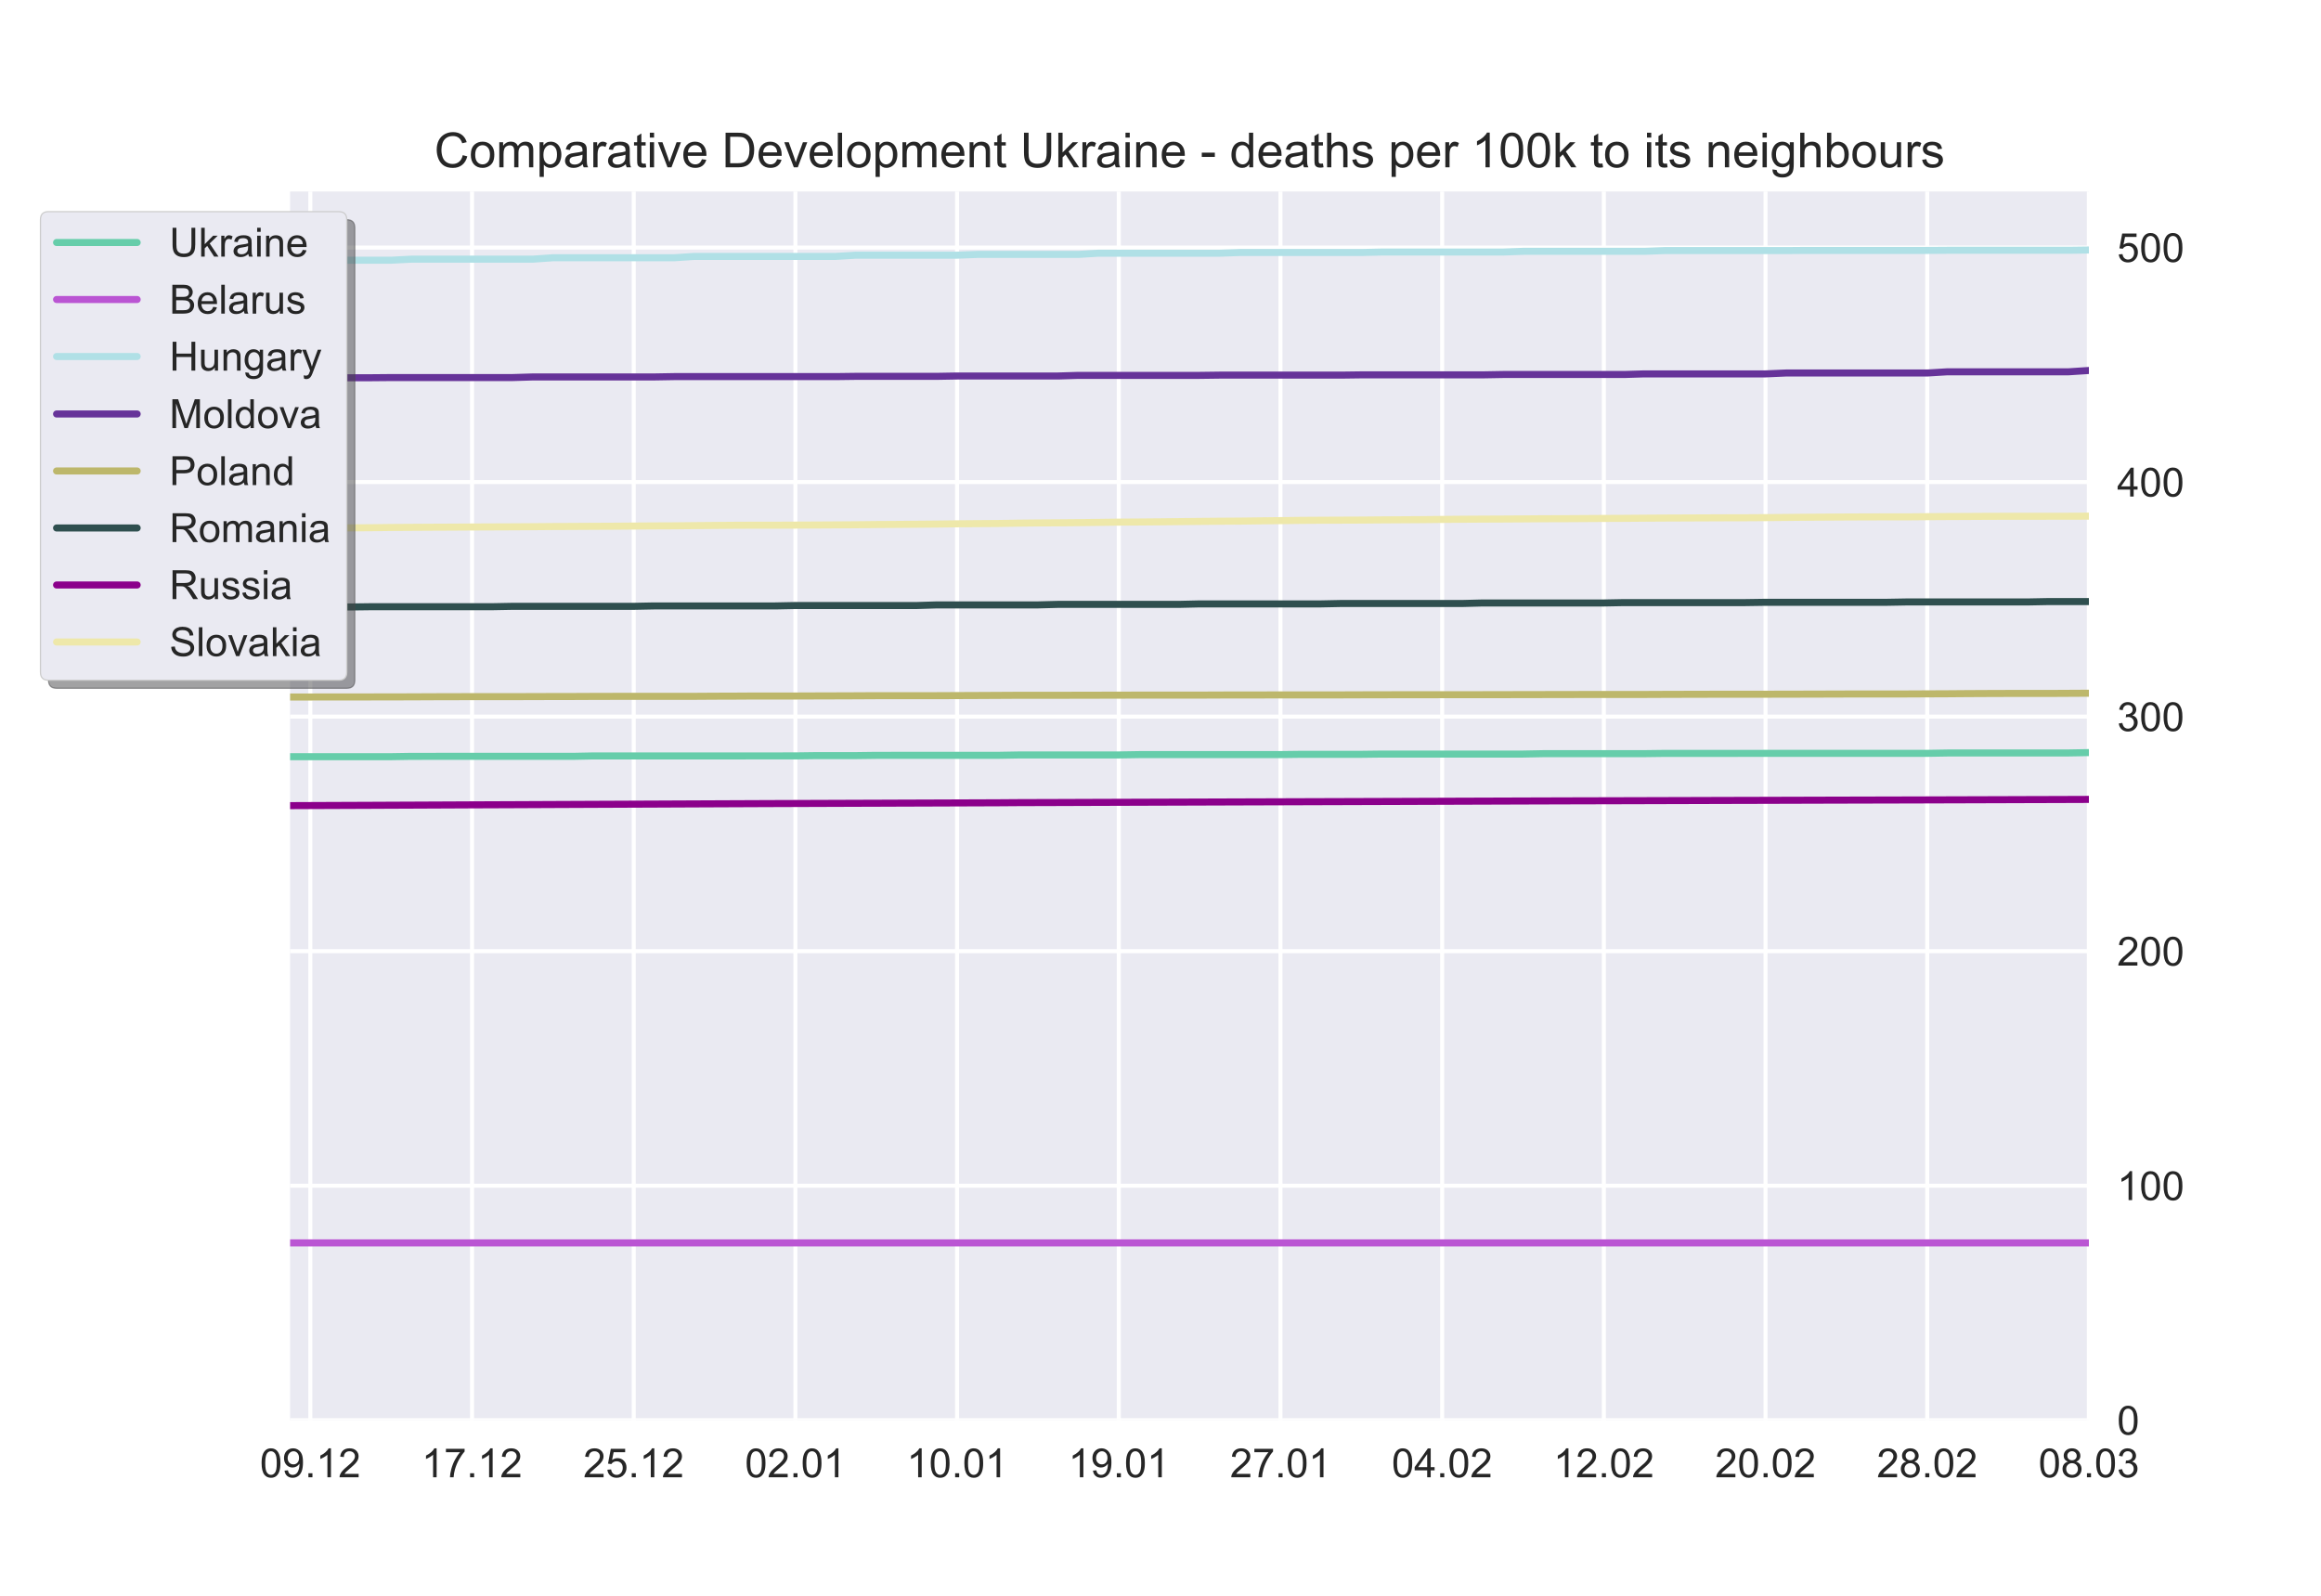 <?xml version="1.0" encoding="utf-8" standalone="no"?>
<!DOCTYPE svg PUBLIC "-//W3C//DTD SVG 1.1//EN"
  "http://www.w3.org/Graphics/SVG/1.1/DTD/svg11.dtd">
<!-- Created with matplotlib (https://matplotlib.org/) -->
<svg height="396pt" version="1.1" viewBox="0 0 576 396" width="576pt" xmlns="http://www.w3.org/2000/svg" xmlns:xlink="http://www.w3.org/1999/xlink">
 <defs>
  <style type="text/css">*{stroke-linecap:butt;stroke-linejoin:round;}</style>
 </defs>
 <g id="figure_1">
  <g id="patch_1">
   <path d="M 0 396 
L 576 396 
L 576 0 
L 0 0 
z
" style="fill:#ffffff;"/>
  </g>
  <g id="axes_1">
   <g id="patch_2">
    <path d="M 72 352.44 
L 518.4 352.44 
L 518.4 47.52 
L 72 47.52 
z
" style="fill:#eaeaf2;"/>
   </g>
   <g id="matplotlib.axis_1">
    <g id="xtick_1">
     <g id="line2d_1">
      <path clip-path="url(#p4e391c7787)" d="M 77.016 352.44 
L 77.016 47.52 
" style="fill:none;stroke:#ffffff;stroke-linecap:round;"/>
     </g>
     <g id="line2d_2"/>
     <g id="text_1">
      <!-- 09.12 -->
      <g style="fill:#262626;" transform="translate(64.505 366.598)scale(0.1 -0.1)">
       <defs>
        <path d="M 4.156 35.297 
Q 4.156 48 6.766 55.734 
Q 9.375 63.484 14.516 67.672 
Q 19.672 71.875 27.484 71.875 
Q 33.25 71.875 37.594 69.547 
Q 41.938 67.234 44.766 62.859 
Q 47.609 58.5 49.219 52.219 
Q 50.828 45.953 50.828 35.297 
Q 50.828 22.703 48.234 14.969 
Q 45.656 7.234 40.5 3 
Q 35.359 -1.219 27.484 -1.219 
Q 17.141 -1.219 11.234 6.203 
Q 4.156 15.141 4.156 35.297 
z
M 13.188 35.297 
Q 13.188 17.672 17.312 11.828 
Q 21.438 6 27.484 6 
Q 33.547 6 37.672 11.859 
Q 41.797 17.719 41.797 35.297 
Q 41.797 52.984 37.672 58.781 
Q 33.547 64.594 27.391 64.594 
Q 21.344 64.594 17.719 59.469 
Q 13.188 52.938 13.188 35.297 
z
" id="ArialMT-48"/>
        <path d="M 5.469 16.547 
L 13.922 17.328 
Q 14.984 11.375 18.016 8.688 
Q 21.047 6 25.781 6 
Q 29.828 6 32.875 7.859 
Q 35.938 9.719 37.891 12.812 
Q 39.844 15.922 41.156 21.188 
Q 42.484 26.469 42.484 31.938 
Q 42.484 32.516 42.438 33.688 
Q 39.797 29.5 35.234 26.875 
Q 30.672 24.266 25.344 24.266 
Q 16.453 24.266 10.297 30.703 
Q 4.156 37.156 4.156 47.703 
Q 4.156 58.594 10.578 65.234 
Q 17 71.875 26.656 71.875 
Q 33.641 71.875 39.422 68.109 
Q 45.219 64.359 48.219 57.391 
Q 51.219 50.438 51.219 37.25 
Q 51.219 23.531 48.234 15.406 
Q 45.266 7.281 39.375 3.031 
Q 33.5 -1.219 25.594 -1.219 
Q 17.188 -1.219 11.859 3.438 
Q 6.547 8.109 5.469 16.547 
z
M 41.453 48.141 
Q 41.453 55.719 37.422 60.156 
Q 33.406 64.594 27.734 64.594 
Q 21.875 64.594 17.531 59.812 
Q 13.188 55.031 13.188 47.406 
Q 13.188 40.578 17.312 36.297 
Q 21.438 32.031 27.484 32.031 
Q 33.594 32.031 37.516 36.297 
Q 41.453 40.578 41.453 48.141 
z
" id="ArialMT-57"/>
        <path d="M 9.078 0 
L 9.078 10.016 
L 19.094 10.016 
L 19.094 0 
z
" id="ArialMT-46"/>
        <path d="M 37.25 0 
L 28.469 0 
L 28.469 56 
Q 25.297 52.984 20.141 49.953 
Q 14.984 46.922 10.891 45.406 
L 10.891 53.906 
Q 18.266 57.375 23.781 62.297 
Q 29.297 67.234 31.594 71.875 
L 37.25 71.875 
z
" id="ArialMT-49"/>
        <path d="M 50.344 8.453 
L 50.344 0 
L 3.031 0 
Q 2.938 3.172 4.047 6.109 
Q 5.859 10.938 9.828 15.625 
Q 13.812 20.312 21.344 26.469 
Q 33.016 36.031 37.109 41.625 
Q 41.219 47.219 41.219 52.203 
Q 41.219 57.422 37.469 61 
Q 33.734 64.594 27.734 64.594 
Q 21.391 64.594 17.578 60.781 
Q 13.766 56.984 13.719 50.25 
L 4.688 51.172 
Q 5.609 61.281 11.656 66.578 
Q 17.719 71.875 27.938 71.875 
Q 38.234 71.875 44.234 66.156 
Q 50.25 60.453 50.25 52 
Q 50.25 47.703 48.484 43.547 
Q 46.734 39.406 42.656 34.812 
Q 38.578 30.219 29.109 22.219 
Q 21.188 15.578 18.938 13.203 
Q 16.703 10.844 15.234 8.453 
z
" id="ArialMT-50"/>
       </defs>
       <use xlink:href="#ArialMT-48"/>
       <use x="55.615" xlink:href="#ArialMT-57"/>
       <use x="111.23" xlink:href="#ArialMT-46"/>
       <use x="139.014" xlink:href="#ArialMT-49"/>
       <use x="194.629" xlink:href="#ArialMT-50"/>
      </g>
     </g>
    </g>
    <g id="xtick_2">
     <g id="line2d_3">
      <path clip-path="url(#p4e391c7787)" d="M 117.142 352.44 
L 117.142 47.52 
" style="fill:none;stroke:#ffffff;stroke-linecap:round;"/>
     </g>
     <g id="line2d_4"/>
     <g id="text_2">
      <!-- 17.12 -->
      <g style="fill:#262626;" transform="translate(104.631 366.598)scale(0.1 -0.1)">
       <defs>
        <path d="M 4.734 62.203 
L 4.734 70.656 
L 51.078 70.656 
L 51.078 63.812 
Q 44.234 56.547 37.516 44.484 
Q 30.812 32.422 27.156 19.672 
Q 24.516 10.688 23.781 0 
L 14.75 0 
Q 14.891 8.453 18.062 20.406 
Q 21.234 32.375 27.172 43.484 
Q 33.109 54.594 39.797 62.203 
z
" id="ArialMT-55"/>
       </defs>
       <use xlink:href="#ArialMT-49"/>
       <use x="55.615" xlink:href="#ArialMT-55"/>
       <use x="111.23" xlink:href="#ArialMT-46"/>
       <use x="139.014" xlink:href="#ArialMT-49"/>
       <use x="194.629" xlink:href="#ArialMT-50"/>
      </g>
     </g>
    </g>
    <g id="xtick_3">
     <g id="line2d_5">
      <path clip-path="url(#p4e391c7787)" d="M 157.267 352.44 
L 157.267 47.52 
" style="fill:none;stroke:#ffffff;stroke-linecap:round;"/>
     </g>
     <g id="line2d_6"/>
     <g id="text_3">
      <!-- 25.12 -->
      <g style="fill:#262626;" transform="translate(144.756 366.598)scale(0.1 -0.1)">
       <defs>
        <path d="M 4.156 18.75 
L 13.375 19.531 
Q 14.406 12.797 18.141 9.391 
Q 21.875 6 27.156 6 
Q 33.5 6 37.891 10.781 
Q 42.281 15.578 42.281 23.484 
Q 42.281 31 38.062 35.344 
Q 33.844 39.703 27 39.703 
Q 22.75 39.703 19.328 37.766 
Q 15.922 35.844 13.969 32.766 
L 5.719 33.844 
L 12.641 70.609 
L 48.25 70.609 
L 48.25 62.203 
L 19.672 62.203 
L 15.828 42.969 
Q 22.266 47.469 29.344 47.469 
Q 38.719 47.469 45.156 40.969 
Q 51.609 34.469 51.609 24.266 
Q 51.609 14.547 45.953 7.469 
Q 39.062 -1.219 27.156 -1.219 
Q 17.391 -1.219 11.203 4.25 
Q 5.031 9.719 4.156 18.75 
z
" id="ArialMT-53"/>
       </defs>
       <use xlink:href="#ArialMT-50"/>
       <use x="55.615" xlink:href="#ArialMT-53"/>
       <use x="111.23" xlink:href="#ArialMT-46"/>
       <use x="139.014" xlink:href="#ArialMT-49"/>
       <use x="194.629" xlink:href="#ArialMT-50"/>
      </g>
     </g>
    </g>
    <g id="xtick_4">
     <g id="line2d_7">
      <path clip-path="url(#p4e391c7787)" d="M 197.393 352.44 
L 197.393 47.52 
" style="fill:none;stroke:#ffffff;stroke-linecap:round;"/>
     </g>
     <g id="line2d_8"/>
     <g id="text_4">
      <!-- 02.01 -->
      <g style="fill:#262626;" transform="translate(184.882 366.598)scale(0.1 -0.1)">
       <use xlink:href="#ArialMT-48"/>
       <use x="55.615" xlink:href="#ArialMT-50"/>
       <use x="111.23" xlink:href="#ArialMT-46"/>
       <use x="139.014" xlink:href="#ArialMT-48"/>
       <use x="194.629" xlink:href="#ArialMT-49"/>
      </g>
     </g>
    </g>
    <g id="xtick_5">
     <g id="line2d_9">
      <path clip-path="url(#p4e391c7787)" d="M 237.519 352.44 
L 237.519 47.52 
" style="fill:none;stroke:#ffffff;stroke-linecap:round;"/>
     </g>
     <g id="line2d_10"/>
     <g id="text_5">
      <!-- 10.01 -->
      <g style="fill:#262626;" transform="translate(225.008 366.598)scale(0.1 -0.1)">
       <use xlink:href="#ArialMT-49"/>
       <use x="55.615" xlink:href="#ArialMT-48"/>
       <use x="111.23" xlink:href="#ArialMT-46"/>
       <use x="139.014" xlink:href="#ArialMT-48"/>
       <use x="194.629" xlink:href="#ArialMT-49"/>
      </g>
     </g>
    </g>
    <g id="xtick_6">
     <g id="line2d_11">
      <path clip-path="url(#p4e391c7787)" d="M 277.645 352.44 
L 277.645 47.52 
" style="fill:none;stroke:#ffffff;stroke-linecap:round;"/>
     </g>
     <g id="line2d_12"/>
     <g id="text_6">
      <!-- 19.01 -->
      <g style="fill:#262626;" transform="translate(265.134 366.598)scale(0.1 -0.1)">
       <use xlink:href="#ArialMT-49"/>
       <use x="55.615" xlink:href="#ArialMT-57"/>
       <use x="111.23" xlink:href="#ArialMT-46"/>
       <use x="139.014" xlink:href="#ArialMT-48"/>
       <use x="194.629" xlink:href="#ArialMT-49"/>
      </g>
     </g>
    </g>
    <g id="xtick_7">
     <g id="line2d_13">
      <path clip-path="url(#p4e391c7787)" d="M 317.771 352.44 
L 317.771 47.52 
" style="fill:none;stroke:#ffffff;stroke-linecap:round;"/>
     </g>
     <g id="line2d_14"/>
     <g id="text_7">
      <!-- 27.01 -->
      <g style="fill:#262626;" transform="translate(305.26 366.598)scale(0.1 -0.1)">
       <use xlink:href="#ArialMT-50"/>
       <use x="55.615" xlink:href="#ArialMT-55"/>
       <use x="111.23" xlink:href="#ArialMT-46"/>
       <use x="139.014" xlink:href="#ArialMT-48"/>
       <use x="194.629" xlink:href="#ArialMT-49"/>
      </g>
     </g>
    </g>
    <g id="xtick_8">
     <g id="line2d_15">
      <path clip-path="url(#p4e391c7787)" d="M 357.897 352.44 
L 357.897 47.52 
" style="fill:none;stroke:#ffffff;stroke-linecap:round;"/>
     </g>
     <g id="line2d_16"/>
     <g id="text_8">
      <!-- 04.02 -->
      <g style="fill:#262626;" transform="translate(345.386 366.598)scale(0.1 -0.1)">
       <defs>
        <path d="M 32.328 0 
L 32.328 17.141 
L 1.266 17.141 
L 1.266 25.203 
L 33.938 71.578 
L 41.109 71.578 
L 41.109 25.203 
L 50.781 25.203 
L 50.781 17.141 
L 41.109 17.141 
L 41.109 0 
z
M 32.328 25.203 
L 32.328 57.469 
L 9.906 25.203 
z
" id="ArialMT-52"/>
       </defs>
       <use xlink:href="#ArialMT-48"/>
       <use x="55.615" xlink:href="#ArialMT-52"/>
       <use x="111.23" xlink:href="#ArialMT-46"/>
       <use x="139.014" xlink:href="#ArialMT-48"/>
       <use x="194.629" xlink:href="#ArialMT-50"/>
      </g>
     </g>
    </g>
    <g id="xtick_9">
     <g id="line2d_17">
      <path clip-path="url(#p4e391c7787)" d="M 398.022 352.44 
L 398.022 47.52 
" style="fill:none;stroke:#ffffff;stroke-linecap:round;"/>
     </g>
     <g id="line2d_18"/>
     <g id="text_9">
      <!-- 12.02 -->
      <g style="fill:#262626;" transform="translate(385.512 366.598)scale(0.1 -0.1)">
       <use xlink:href="#ArialMT-49"/>
       <use x="55.615" xlink:href="#ArialMT-50"/>
       <use x="111.23" xlink:href="#ArialMT-46"/>
       <use x="139.014" xlink:href="#ArialMT-48"/>
       <use x="194.629" xlink:href="#ArialMT-50"/>
      </g>
     </g>
    </g>
    <g id="xtick_10">
     <g id="line2d_19">
      <path clip-path="url(#p4e391c7787)" d="M 438.148 352.44 
L 438.148 47.52 
" style="fill:none;stroke:#ffffff;stroke-linecap:round;"/>
     </g>
     <g id="line2d_20"/>
     <g id="text_10">
      <!-- 20.02 -->
      <g style="fill:#262626;" transform="translate(425.637 366.598)scale(0.1 -0.1)">
       <use xlink:href="#ArialMT-50"/>
       <use x="55.615" xlink:href="#ArialMT-48"/>
       <use x="111.23" xlink:href="#ArialMT-46"/>
       <use x="139.014" xlink:href="#ArialMT-48"/>
       <use x="194.629" xlink:href="#ArialMT-50"/>
      </g>
     </g>
    </g>
    <g id="xtick_11">
     <g id="line2d_21">
      <path clip-path="url(#p4e391c7787)" d="M 478.274 352.44 
L 478.274 47.52 
" style="fill:none;stroke:#ffffff;stroke-linecap:round;"/>
     </g>
     <g id="line2d_22"/>
     <g id="text_11">
      <!-- 28.02 -->
      <g style="fill:#262626;" transform="translate(465.763 366.598)scale(0.1 -0.1)">
       <defs>
        <path d="M 17.672 38.812 
Q 12.203 40.828 9.562 44.531 
Q 6.938 48.25 6.938 53.422 
Q 6.938 61.234 12.547 66.547 
Q 18.172 71.875 27.484 71.875 
Q 36.859 71.875 42.578 66.422 
Q 48.297 60.984 48.297 53.172 
Q 48.297 48.188 45.672 44.5 
Q 43.062 40.828 37.75 38.812 
Q 44.344 36.672 47.781 31.875 
Q 51.219 27.094 51.219 20.453 
Q 51.219 11.281 44.719 5.031 
Q 38.234 -1.219 27.641 -1.219 
Q 17.047 -1.219 10.547 5.047 
Q 4.047 11.328 4.047 20.703 
Q 4.047 27.688 7.594 32.391 
Q 11.141 37.109 17.672 38.812 
z
M 15.922 53.719 
Q 15.922 48.641 19.188 45.406 
Q 22.469 42.188 27.688 42.188 
Q 32.766 42.188 36.016 45.375 
Q 39.266 48.578 39.266 53.219 
Q 39.266 58.062 35.906 61.359 
Q 32.562 64.656 27.594 64.656 
Q 22.562 64.656 19.234 61.422 
Q 15.922 58.203 15.922 53.719 
z
M 13.094 20.656 
Q 13.094 16.891 14.875 13.375 
Q 16.656 9.859 20.172 7.922 
Q 23.688 6 27.734 6 
Q 34.031 6 38.125 10.047 
Q 42.234 14.109 42.234 20.359 
Q 42.234 26.703 38.016 30.859 
Q 33.797 35.016 27.438 35.016 
Q 21.234 35.016 17.156 30.906 
Q 13.094 26.812 13.094 20.656 
z
" id="ArialMT-56"/>
       </defs>
       <use xlink:href="#ArialMT-50"/>
       <use x="55.615" xlink:href="#ArialMT-56"/>
       <use x="111.23" xlink:href="#ArialMT-46"/>
       <use x="139.014" xlink:href="#ArialMT-48"/>
       <use x="194.629" xlink:href="#ArialMT-50"/>
      </g>
     </g>
    </g>
    <g id="xtick_12">
     <g id="line2d_23">
      <path clip-path="url(#p4e391c7787)" d="M 518.4 352.44 
L 518.4 47.52 
" style="fill:none;stroke:#ffffff;stroke-linecap:round;"/>
     </g>
     <g id="line2d_24"/>
     <g id="text_12">
      <!-- 08.03 -->
      <g style="fill:#262626;" transform="translate(505.889 366.598)scale(0.1 -0.1)">
       <defs>
        <path d="M 4.203 18.891 
L 12.984 20.062 
Q 14.5 12.594 18.141 9.297 
Q 21.781 6 27 6 
Q 33.203 6 37.469 10.297 
Q 41.75 14.594 41.75 20.953 
Q 41.75 27 37.797 30.922 
Q 33.844 34.859 27.734 34.859 
Q 25.25 34.859 21.531 33.891 
L 22.516 41.609 
Q 23.391 41.5 23.922 41.5 
Q 29.547 41.5 34.031 44.422 
Q 38.531 47.359 38.531 53.469 
Q 38.531 58.297 35.25 61.469 
Q 31.984 64.656 26.812 64.656 
Q 21.688 64.656 18.266 61.422 
Q 14.844 58.203 13.875 51.766 
L 5.078 53.328 
Q 6.688 62.156 12.391 67.016 
Q 18.109 71.875 26.609 71.875 
Q 32.469 71.875 37.391 69.359 
Q 42.328 66.844 44.938 62.5 
Q 47.562 58.156 47.562 53.266 
Q 47.562 48.641 45.062 44.828 
Q 42.578 41.016 37.703 38.766 
Q 44.047 37.312 47.562 32.688 
Q 51.078 28.078 51.078 21.141 
Q 51.078 11.766 44.234 5.25 
Q 37.406 -1.266 26.953 -1.266 
Q 17.531 -1.266 11.297 4.344 
Q 5.078 9.969 4.203 18.891 
z
" id="ArialMT-51"/>
       </defs>
       <use xlink:href="#ArialMT-48"/>
       <use x="55.615" xlink:href="#ArialMT-56"/>
       <use x="111.23" xlink:href="#ArialMT-46"/>
       <use x="139.014" xlink:href="#ArialMT-48"/>
       <use x="194.629" xlink:href="#ArialMT-51"/>
      </g>
     </g>
    </g>
   </g>
   <g id="matplotlib.axis_2">
    <g id="ytick_1">
     <g id="line2d_25">
      <path clip-path="url(#p4e391c7787)" d="M 72 352.44 
L 518.4 352.44 
" style="fill:none;stroke:#ffffff;stroke-linecap:round;"/>
     </g>
     <g id="line2d_26"/>
     <g id="text_13">
      <!-- 0 -->
      <g style="fill:#262626;" transform="translate(525.4 356.019)scale(0.1 -0.1)">
       <use xlink:href="#ArialMT-48"/>
      </g>
     </g>
    </g>
    <g id="ytick_2">
     <g id="line2d_27">
      <path clip-path="url(#p4e391c7787)" d="M 72 294.239 
L 518.4 294.239 
" style="fill:none;stroke:#ffffff;stroke-linecap:round;"/>
     </g>
     <g id="line2d_28"/>
     <g id="text_14">
      <!-- 100 -->
      <g style="fill:#262626;" transform="translate(525.4 297.817)scale(0.1 -0.1)">
       <use xlink:href="#ArialMT-49"/>
       <use x="55.615" xlink:href="#ArialMT-48"/>
       <use x="111.23" xlink:href="#ArialMT-48"/>
      </g>
     </g>
    </g>
    <g id="ytick_3">
     <g id="line2d_29">
      <path clip-path="url(#p4e391c7787)" d="M 72 236.037 
L 518.4 236.037 
" style="fill:none;stroke:#ffffff;stroke-linecap:round;"/>
     </g>
     <g id="line2d_30"/>
     <g id="text_15">
      <!-- 200 -->
      <g style="fill:#262626;" transform="translate(525.4 239.616)scale(0.1 -0.1)">
       <use xlink:href="#ArialMT-50"/>
       <use x="55.615" xlink:href="#ArialMT-48"/>
       <use x="111.23" xlink:href="#ArialMT-48"/>
      </g>
     </g>
    </g>
    <g id="ytick_4">
     <g id="line2d_31">
      <path clip-path="url(#p4e391c7787)" d="M 72 177.836 
L 518.4 177.836 
" style="fill:none;stroke:#ffffff;stroke-linecap:round;"/>
     </g>
     <g id="line2d_32"/>
     <g id="text_16">
      <!-- 300 -->
      <g style="fill:#262626;" transform="translate(525.4 181.414)scale(0.1 -0.1)">
       <use xlink:href="#ArialMT-51"/>
       <use x="55.615" xlink:href="#ArialMT-48"/>
       <use x="111.23" xlink:href="#ArialMT-48"/>
      </g>
     </g>
    </g>
    <g id="ytick_5">
     <g id="line2d_33">
      <path clip-path="url(#p4e391c7787)" d="M 72 119.634 
L 518.4 119.634 
" style="fill:none;stroke:#ffffff;stroke-linecap:round;"/>
     </g>
     <g id="line2d_34"/>
     <g id="text_17">
      <!-- 400 -->
      <g style="fill:#262626;" transform="translate(525.4 123.213)scale(0.1 -0.1)">
       <use xlink:href="#ArialMT-52"/>
       <use x="55.615" xlink:href="#ArialMT-48"/>
       <use x="111.23" xlink:href="#ArialMT-48"/>
      </g>
     </g>
    </g>
    <g id="ytick_6">
     <g id="line2d_35">
      <path clip-path="url(#p4e391c7787)" d="M 72 61.433 
L 518.4 61.433 
" style="fill:none;stroke:#ffffff;stroke-linecap:round;"/>
     </g>
     <g id="line2d_36"/>
     <g id="text_18">
      <!-- 500 -->
      <g style="fill:#262626;" transform="translate(525.4 65.011)scale(0.1 -0.1)">
       <use xlink:href="#ArialMT-53"/>
       <use x="55.615" xlink:href="#ArialMT-48"/>
       <use x="111.23" xlink:href="#ArialMT-48"/>
      </g>
     </g>
    </g>
   </g>
   <g id="line2d_37">
    <path clip-path="url(#p4e391c7787)" d="M 72 187.779 
L 77.016 187.778 
L 82.031 187.777 
L 87.047 187.775 
L 92.063 187.774 
L 97.079 187.773 
L 102.094 187.693 
L 107.11 187.691 
L 112.126 187.689 
L 117.142 187.689 
L 122.157 187.689 
L 127.173 187.689 
L 132.189 187.688 
L 137.204 187.688 
L 142.22 187.688 
L 147.236 187.589 
L 152.252 187.588 
L 157.267 187.588 
L 162.283 187.588 
L 167.299 187.586 
L 172.315 187.585 
L 177.33 187.585 
L 182.346 187.585 
L 187.362 187.584 
L 192.378 187.584 
L 197.393 187.582 
L 202.409 187.514 
L 207.425 187.513 
L 212.44 187.511 
L 217.456 187.446 
L 222.472 187.445 
L 227.488 187.445 
L 232.503 187.445 
L 237.519 187.443 
L 242.535 187.443 
L 247.551 187.441 
L 252.566 187.352 
L 257.582 187.349 
L 262.598 187.346 
L 267.613 187.345 
L 272.629 187.345 
L 277.645 187.342 
L 282.661 187.26 
L 287.676 187.259 
L 292.692 187.257 
L 297.708 187.257 
L 302.724 187.254 
L 307.739 187.253 
L 312.755 187.252 
L 317.771 187.252 
L 322.787 187.191 
L 327.802 187.189 
L 332.818 187.189 
L 337.834 187.188 
L 342.849 187.127 
L 347.865 187.127 
L 352.881 187.127 
L 357.897 187.127 
L 362.912 187.127 
L 367.928 187.127 
L 372.944 187.125 
L 377.96 187.124 
L 382.975 187.028 
L 387.991 187.028 
L 393.007 187.025 
L 398.022 187.024 
L 403.038 187.024 
L 408.054 187.023 
L 413.07 186.96 
L 418.085 186.959 
L 423.101 186.957 
L 428.117 186.956 
L 433.133 186.954 
L 438.148 186.953 
L 443.164 186.953 
L 448.18 186.952 
L 453.196 186.952 
L 458.211 186.95 
L 463.227 186.949 
L 468.243 186.947 
L 473.258 186.945 
L 478.274 186.945 
L 483.29 186.861 
L 488.306 186.86 
L 493.321 186.859 
L 498.337 186.857 
L 503.353 186.856 
L 508.369 186.852 
L 513.384 186.85 
L 518.4 186.761 
" style="fill:none;stroke:#66cdaa;stroke-linecap:round;stroke-width:1.75;"/>
   </g>
   <g id="line2d_38">
    <path clip-path="url(#p4e391c7787)" d="M 72 308.431 
L 77.016 308.431 
L 82.031 308.431 
L 87.047 308.431 
L 92.063 308.431 
L 97.079 308.431 
L 102.094 308.431 
L 107.11 308.431 
L 112.126 308.431 
L 117.142 308.431 
L 122.157 308.431 
L 127.173 308.431 
L 132.189 308.431 
L 137.204 308.431 
L 142.22 308.431 
L 147.236 308.431 
L 152.252 308.431 
L 157.267 308.431 
L 162.283 308.431 
L 167.299 308.431 
L 172.315 308.431 
L 177.33 308.431 
L 182.346 308.431 
L 187.362 308.431 
L 192.378 308.431 
L 197.393 308.431 
L 202.409 308.431 
L 207.425 308.431 
L 212.44 308.431 
L 217.456 308.431 
L 222.472 308.431 
L 227.488 308.431 
L 232.503 308.431 
L 237.519 308.431 
L 242.535 308.431 
L 247.551 308.431 
L 252.566 308.431 
L 257.582 308.431 
L 262.598 308.431 
L 267.613 308.431 
L 272.629 308.431 
L 277.645 308.431 
L 282.661 308.431 
L 287.676 308.431 
L 292.692 308.431 
L 297.708 308.431 
L 302.724 308.431 
L 307.739 308.431 
L 312.755 308.431 
L 317.771 308.431 
L 322.787 308.431 
L 327.802 308.431 
L 332.818 308.431 
L 337.834 308.431 
L 342.849 308.431 
L 347.865 308.431 
L 352.881 308.431 
L 357.897 308.431 
L 362.912 308.431 
L 367.928 308.431 
L 372.944 308.431 
L 377.96 308.431 
L 382.975 308.431 
L 387.991 308.431 
L 393.007 308.431 
L 398.022 308.431 
L 403.038 308.431 
L 408.054 308.431 
L 413.07 308.431 
L 418.085 308.431 
L 423.101 308.431 
L 428.117 308.431 
L 433.133 308.431 
L 438.148 308.431 
L 443.164 308.431 
L 448.18 308.431 
L 453.196 308.431 
L 458.211 308.431 
L 463.227 308.431 
L 468.243 308.431 
L 473.258 308.431 
L 478.274 308.431 
L 483.29 308.431 
L 488.306 308.431 
L 493.321 308.431 
L 498.337 308.431 
L 503.353 308.431 
L 508.369 308.431 
L 513.384 308.431 
L 518.4 308.431 
" style="fill:none;stroke:#ba55d3;stroke-linecap:round;stroke-width:1.75;"/>
   </g>
   <g id="line2d_39">
    <path clip-path="url(#p4e391c7787)" d="M 72 64.571 
L 77.016 64.571 
L 82.031 64.571 
L 87.047 64.571 
L 92.063 64.571 
L 97.079 64.571 
L 102.094 64.315 
L 107.11 64.315 
L 112.126 64.315 
L 117.142 64.315 
L 122.157 64.315 
L 127.173 64.315 
L 132.189 64.315 
L 137.204 63.964 
L 142.22 63.964 
L 147.236 63.964 
L 152.252 63.964 
L 157.267 63.964 
L 162.283 63.964 
L 167.299 63.964 
L 172.315 63.63 
L 177.33 63.63 
L 182.346 63.63 
L 187.362 63.63 
L 192.378 63.63 
L 197.393 63.63 
L 202.409 63.63 
L 207.425 63.63 
L 212.44 63.326 
L 217.456 63.326 
L 222.472 63.326 
L 227.488 63.326 
L 232.503 63.326 
L 237.519 63.326 
L 242.535 63.136 
L 247.551 63.136 
L 252.566 63.136 
L 257.582 63.136 
L 262.598 63.136 
L 267.613 63.136 
L 272.629 62.832 
L 277.645 62.832 
L 282.661 62.832 
L 287.676 62.832 
L 292.692 62.832 
L 297.708 62.832 
L 302.724 62.832 
L 307.739 62.659 
L 312.755 62.659 
L 317.771 62.659 
L 322.787 62.659 
L 327.802 62.659 
L 332.818 62.659 
L 337.834 62.659 
L 342.849 62.546 
L 347.865 62.546 
L 352.881 62.546 
L 357.897 62.546 
L 362.912 62.546 
L 367.928 62.546 
L 372.944 62.546 
L 377.96 62.368 
L 382.975 62.368 
L 387.991 62.368 
L 393.007 62.368 
L 398.022 62.368 
L 403.038 62.368 
L 408.054 62.368 
L 413.07 62.183 
L 418.085 62.183 
L 423.101 62.183 
L 428.117 62.183 
L 433.133 62.183 
L 438.148 62.183 
L 443.164 62.183 
L 448.18 62.141 
L 453.196 62.141 
L 458.211 62.141 
L 463.227 62.141 
L 468.243 62.141 
L 473.258 62.141 
L 478.274 62.141 
L 483.29 62.106 
L 488.306 62.106 
L 493.321 62.106 
L 498.337 62.106 
L 503.353 62.106 
L 508.369 62.106 
L 513.384 62.106 
L 518.4 62.04 
" style="fill:none;stroke:#b0e0e6;stroke-linecap:round;stroke-width:1.75;"/>
   </g>
   <g id="line2d_40">
    <path clip-path="url(#p4e391c7787)" d="M 72 93.738 
L 77.016 93.738 
L 82.031 93.738 
L 87.047 93.738 
L 92.063 93.738 
L 97.079 93.694 
L 102.094 93.694 
L 107.11 93.694 
L 112.126 93.694 
L 117.142 93.694 
L 122.157 93.694 
L 127.173 93.694 
L 132.189 93.542 
L 137.204 93.542 
L 142.22 93.542 
L 147.236 93.542 
L 152.252 93.542 
L 157.267 93.542 
L 162.283 93.542 
L 167.299 93.456 
L 172.315 93.456 
L 177.33 93.456 
L 182.346 93.456 
L 187.362 93.456 
L 192.378 93.456 
L 197.393 93.456 
L 202.409 93.456 
L 207.425 93.456 
L 212.44 93.391 
L 217.456 93.391 
L 222.472 93.391 
L 227.488 93.391 
L 232.503 93.391 
L 237.519 93.304 
L 242.535 93.304 
L 247.551 93.304 
L 252.566 93.304 
L 257.582 93.304 
L 262.598 93.304 
L 267.613 93.152 
L 272.629 93.152 
L 277.645 93.152 
L 282.661 93.152 
L 287.676 93.152 
L 292.692 93.152 
L 297.708 93.152 
L 302.724 93.087 
L 307.739 93.087 
L 312.755 93.087 
L 317.771 93.087 
L 322.787 93.087 
L 327.802 93.087 
L 332.818 93.087 
L 337.834 93.022 
L 342.849 93.022 
L 347.865 93.022 
L 352.881 93.022 
L 357.897 93.022 
L 362.912 93.022 
L 367.928 93.022 
L 372.944 92.935 
L 377.96 92.935 
L 382.975 92.935 
L 387.991 92.935 
L 393.007 92.935 
L 398.022 92.935 
L 403.038 92.935 
L 408.054 92.783 
L 413.07 92.783 
L 418.085 92.783 
L 423.101 92.783 
L 428.117 92.783 
L 433.133 92.783 
L 438.148 92.783 
L 443.164 92.566 
L 448.18 92.566 
L 453.196 92.566 
L 458.211 92.566 
L 463.227 92.566 
L 468.243 92.566 
L 473.258 92.566 
L 478.274 92.566 
L 483.29 92.262 
L 488.306 92.262 
L 493.321 92.262 
L 498.337 92.262 
L 503.353 92.262 
L 508.369 92.262 
L 513.384 92.262 
L 518.4 91.936 
" style="fill:none;stroke:#663399;stroke-linecap:round;stroke-width:1.75;"/>
   </g>
   <g id="line2d_41">
    <path clip-path="url(#p4e391c7787)" d="M 72 172.973 
L 77.016 172.964 
L 82.031 172.947 
L 87.047 172.947 
L 92.063 172.947 
L 97.079 172.937 
L 102.094 172.928 
L 107.11 172.902 
L 112.126 172.891 
L 117.142 172.876 
L 122.157 172.876 
L 127.173 172.876 
L 132.189 172.865 
L 137.204 172.847 
L 142.22 172.841 
L 147.236 172.818 
L 152.252 172.806 
L 157.267 172.806 
L 162.283 172.806 
L 167.299 172.806 
L 172.315 172.797 
L 177.33 172.764 
L 182.346 172.75 
L 187.362 172.718 
L 192.378 172.718 
L 197.393 172.718 
L 202.409 172.699 
L 207.425 172.685 
L 212.44 172.667 
L 217.456 172.638 
L 222.472 172.638 
L 227.488 172.638 
L 232.503 172.638 
L 237.519 172.615 
L 242.535 172.594 
L 247.551 172.567 
L 252.566 172.539 
L 257.582 172.539 
L 262.598 172.539 
L 267.613 172.526 
L 272.629 172.517 
L 277.645 172.503 
L 282.661 172.498 
L 287.676 172.494 
L 292.692 172.494 
L 297.708 172.494 
L 302.724 172.471 
L 307.739 172.462 
L 312.755 172.458 
L 317.771 172.445 
L 322.787 172.442 
L 327.802 172.442 
L 332.818 172.442 
L 337.834 172.424 
L 342.849 172.411 
L 347.865 172.404 
L 352.881 172.4 
L 357.897 172.392 
L 362.912 172.392 
L 367.928 172.392 
L 372.944 172.383 
L 377.96 172.371 
L 382.975 172.363 
L 387.991 172.351 
L 393.007 172.345 
L 398.022 172.345 
L 403.038 172.345 
L 408.054 172.336 
L 413.07 172.313 
L 418.085 172.3 
L 423.101 172.288 
L 428.117 172.274 
L 433.133 172.274 
L 438.148 172.274 
L 443.164 172.263 
L 448.18 172.253 
L 453.196 172.238 
L 458.211 172.222 
L 463.227 172.21 
L 468.243 172.21 
L 473.258 172.21 
L 478.274 172.186 
L 483.29 172.165 
L 488.306 172.125 
L 493.321 172.1 
L 498.337 172.083 
L 503.353 172.083 
L 508.369 172.083 
L 513.384 172.056 
L 518.4 172.027 
" style="fill:none;stroke:#bdb76b;stroke-linecap:round;stroke-width:1.75;"/>
   </g>
   <g id="line2d_42">
    <path clip-path="url(#p4e391c7787)" d="M 72 150.622 
L 77.016 150.622 
L 82.031 150.622 
L 87.047 150.622 
L 92.063 150.559 
L 97.079 150.559 
L 102.094 150.559 
L 107.11 150.559 
L 112.126 150.559 
L 117.142 150.559 
L 122.157 150.559 
L 127.173 150.466 
L 132.189 150.466 
L 137.204 150.466 
L 142.22 150.466 
L 147.236 150.466 
L 152.252 150.466 
L 157.267 150.466 
L 162.283 150.367 
L 167.299 150.367 
L 172.315 150.367 
L 177.33 150.367 
L 182.346 150.367 
L 187.362 150.367 
L 192.378 150.367 
L 197.393 150.265 
L 202.409 150.265 
L 207.425 150.265 
L 212.44 150.265 
L 217.456 150.265 
L 222.472 150.265 
L 227.488 150.265 
L 232.503 150.109 
L 237.519 150.109 
L 242.535 150.109 
L 247.551 150.109 
L 252.566 150.109 
L 257.582 150.109 
L 262.598 149.977 
L 267.613 149.977 
L 272.629 149.977 
L 277.645 149.977 
L 282.661 149.977 
L 287.676 149.977 
L 292.692 149.977 
L 297.708 149.863 
L 302.724 149.863 
L 307.739 149.863 
L 312.755 149.863 
L 317.771 149.863 
L 322.787 149.863 
L 327.802 149.863 
L 332.818 149.761 
L 337.834 149.761 
L 342.849 149.761 
L 347.865 149.761 
L 352.881 149.761 
L 357.897 149.761 
L 362.912 149.761 
L 367.928 149.632 
L 372.944 149.632 
L 377.96 149.632 
L 382.975 149.632 
L 387.991 149.632 
L 393.007 149.632 
L 398.022 149.632 
L 403.038 149.539 
L 408.054 149.539 
L 413.07 149.539 
L 418.085 149.539 
L 423.101 149.539 
L 428.117 149.539 
L 433.133 149.539 
L 438.148 149.464 
L 443.164 149.464 
L 448.18 149.464 
L 453.196 149.464 
L 458.211 149.464 
L 463.227 149.464 
L 468.243 149.464 
L 473.258 149.377 
L 478.274 149.377 
L 483.29 149.377 
L 488.306 149.377 
L 493.321 149.377 
L 498.337 149.377 
L 503.353 149.377 
L 508.369 149.281 
L 513.384 149.281 
L 518.4 149.281 
" style="fill:none;stroke:#2f4f4f;stroke-linecap:round;stroke-width:1.75;"/>
   </g>
   <g id="line2d_43">
    <path clip-path="url(#p4e391c7787)" d="M 72 199.923 
L 77.016 199.903 
L 82.031 199.882 
L 87.047 199.862 
L 92.063 199.842 
L 97.079 199.819 
L 102.094 199.798 
L 107.11 199.776 
L 112.126 199.753 
L 117.142 199.73 
L 122.157 199.71 
L 127.173 199.69 
L 132.189 199.668 
L 137.204 199.644 
L 142.22 199.623 
L 147.236 199.601 
L 152.252 199.58 
L 157.267 199.559 
L 162.283 199.539 
L 167.299 199.516 
L 172.315 199.494 
L 177.33 199.472 
L 182.346 199.452 
L 187.362 199.43 
L 192.378 199.41 
L 197.393 199.393 
L 202.409 199.375 
L 207.425 199.358 
L 212.44 199.339 
L 217.456 199.324 
L 222.472 199.304 
L 227.488 199.287 
L 232.503 199.27 
L 237.519 199.252 
L 242.535 199.234 
L 247.551 199.216 
L 252.566 199.18 
L 257.582 199.164 
L 262.598 199.149 
L 267.613 199.131 
L 272.629 199.113 
L 277.645 199.098 
L 282.661 199.082 
L 287.676 199.065 
L 292.692 199.049 
L 297.708 199.033 
L 302.724 199.017 
L 307.739 199 
L 312.755 198.985 
L 317.771 198.969 
L 322.787 198.953 
L 327.802 198.937 
L 332.818 198.922 
L 337.834 198.905 
L 342.849 198.889 
L 347.865 198.873 
L 352.881 198.855 
L 357.897 198.839 
L 362.912 198.821 
L 367.928 198.805 
L 372.944 198.788 
L 377.96 198.771 
L 382.975 198.756 
L 387.991 198.741 
L 393.007 198.727 
L 398.022 198.716 
L 403.038 198.704 
L 408.054 198.69 
L 413.07 198.676 
L 418.085 198.662 
L 423.101 198.647 
L 428.117 198.633 
L 433.133 198.62 
L 438.148 198.608 
L 443.164 198.593 
L 448.18 198.58 
L 453.196 198.565 
L 458.211 198.553 
L 463.227 198.54 
L 468.243 198.528 
L 473.258 198.517 
L 478.274 198.503 
L 483.29 198.488 
L 488.306 198.473 
L 493.321 198.458 
L 498.337 198.443 
L 503.353 198.426 
L 508.369 198.412 
L 513.384 198.396 
L 518.4 198.378 
" style="fill:none;stroke:#8b008b;stroke-linecap:round;stroke-width:1.75;"/>
   </g>
   <g id="line2d_44">
    <path clip-path="url(#p4e391c7787)" d="M 72 131.107 
L 77.016 131.086 
L 82.031 131.043 
L 87.047 130.99 
L 92.063 130.958 
L 97.079 130.894 
L 102.094 130.862 
L 107.11 130.83 
L 112.126 130.808 
L 117.142 130.776 
L 122.157 130.755 
L 127.173 130.734 
L 132.189 130.702 
L 137.204 130.659 
L 142.22 130.638 
L 147.236 130.606 
L 152.252 130.584 
L 157.267 130.542 
L 162.283 130.51 
L 167.299 130.488 
L 172.315 130.435 
L 177.33 130.392 
L 182.346 130.35 
L 187.362 130.328 
L 192.378 130.328 
L 197.393 130.307 
L 202.409 130.286 
L 207.425 130.254 
L 212.44 130.222 
L 217.456 130.168 
L 222.472 130.136 
L 227.488 130.094 
L 232.503 130.051 
L 237.519 129.987 
L 242.535 129.944 
L 247.551 129.912 
L 252.566 129.827 
L 257.582 129.774 
L 262.598 129.742 
L 267.613 129.699 
L 272.629 129.635 
L 277.645 129.571 
L 282.661 129.539 
L 287.676 129.496 
L 292.692 129.443 
L 297.708 129.39 
L 302.724 129.347 
L 307.739 129.315 
L 312.755 129.251 
L 317.771 129.198 
L 322.787 129.134 
L 327.802 129.102 
L 332.818 129.08 
L 337.834 129.059 
L 342.849 129.016 
L 347.865 128.984 
L 352.881 128.952 
L 357.897 128.899 
L 362.912 128.856 
L 367.928 128.824 
L 372.944 128.803 
L 377.96 128.771 
L 382.975 128.728 
L 387.991 128.718 
L 393.007 128.686 
L 398.022 128.654 
L 403.038 128.632 
L 408.054 128.59 
L 413.07 128.558 
L 418.085 128.536 
L 423.101 128.515 
L 428.117 128.494 
L 433.133 128.483 
L 438.148 128.451 
L 443.164 128.408 
L 448.18 128.355 
L 453.196 128.323 
L 458.211 128.291 
L 463.227 128.27 
L 468.243 128.259 
L 473.258 128.259 
L 478.274 128.216 
L 483.29 128.184 
L 488.306 128.163 
L 493.321 128.131 
L 498.337 128.12 
L 503.353 128.12 
L 508.369 128.11 
L 513.384 128.11 
L 518.4 128.088 
" style="fill:none;stroke:#eee8aa;stroke-linecap:round;stroke-width:1.75;"/>
   </g>
   <g id="patch_3">
    <path d="M 72 352.44 
L 72 47.52 
" style="fill:none;"/>
   </g>
   <g id="patch_4">
    <path d="M 518.4 352.44 
L 518.4 47.52 
" style="fill:none;"/>
   </g>
   <g id="patch_5">
    <path d="M 72 352.44 
L 518.4 352.44 
" style="fill:none;"/>
   </g>
   <g id="patch_6">
    <path d="M 72 47.52 
L 518.4 47.52 
" style="fill:none;"/>
   </g>
   <g id="text_19">
    <!-- Comparative Development Ukraine - deaths per 100k to its neighbours -->
    <g style="fill:#262626;" transform="translate(107.781 41.52)scale(0.12 -0.12)">
     <defs>
      <path d="M 58.797 25.094 
L 68.266 22.703 
Q 65.281 11.031 57.547 4.906 
Q 49.812 -1.219 38.625 -1.219 
Q 27.047 -1.219 19.797 3.484 
Q 12.547 8.203 8.766 17.141 
Q 4.984 26.078 4.984 36.328 
Q 4.984 47.516 9.25 55.828 
Q 13.531 64.156 21.406 68.469 
Q 29.297 72.797 38.766 72.797 
Q 49.516 72.797 56.828 67.328 
Q 64.156 61.859 67.047 51.953 
L 57.719 49.75 
Q 55.219 57.562 50.484 61.125 
Q 45.75 64.703 38.578 64.703 
Q 30.328 64.703 24.781 60.734 
Q 19.234 56.781 16.984 50.109 
Q 14.75 43.453 14.75 36.375 
Q 14.75 27.25 17.406 20.438 
Q 20.062 13.625 25.672 10.25 
Q 31.297 6.891 37.844 6.891 
Q 45.797 6.891 51.312 11.469 
Q 56.844 16.062 58.797 25.094 
z
" id="ArialMT-67"/>
      <path d="M 3.328 25.922 
Q 3.328 40.328 11.328 47.266 
Q 18.016 53.031 27.641 53.031 
Q 38.328 53.031 45.109 46.016 
Q 51.906 39.016 51.906 26.656 
Q 51.906 16.656 48.906 10.906 
Q 45.906 5.172 40.156 2 
Q 34.422 -1.172 27.641 -1.172 
Q 16.75 -1.172 10.031 5.812 
Q 3.328 12.797 3.328 25.922 
z
M 12.359 25.922 
Q 12.359 15.969 16.703 11.016 
Q 21.047 6.062 27.641 6.062 
Q 34.188 6.062 38.531 11.031 
Q 42.875 16.016 42.875 26.219 
Q 42.875 35.844 38.5 40.797 
Q 34.125 45.75 27.641 45.75 
Q 21.047 45.75 16.703 40.812 
Q 12.359 35.891 12.359 25.922 
z
" id="ArialMT-111"/>
      <path d="M 6.594 0 
L 6.594 51.859 
L 14.453 51.859 
L 14.453 44.578 
Q 16.891 48.391 20.938 50.703 
Q 25 53.031 30.172 53.031 
Q 35.938 53.031 39.625 50.641 
Q 43.312 48.25 44.828 43.953 
Q 50.984 53.031 60.844 53.031 
Q 68.562 53.031 72.703 48.75 
Q 76.859 44.484 76.859 35.594 
L 76.859 0 
L 68.109 0 
L 68.109 32.672 
Q 68.109 37.938 67.25 40.25 
Q 66.406 42.578 64.156 43.984 
Q 61.922 45.406 58.891 45.406 
Q 53.422 45.406 49.797 41.766 
Q 46.188 38.141 46.188 30.125 
L 46.188 0 
L 37.406 0 
L 37.406 33.688 
Q 37.406 39.547 35.25 42.469 
Q 33.109 45.406 28.219 45.406 
Q 24.516 45.406 21.359 43.453 
Q 18.219 41.5 16.797 37.734 
Q 15.375 33.984 15.375 26.906 
L 15.375 0 
z
" id="ArialMT-109"/>
      <path d="M 6.594 -19.875 
L 6.594 51.859 
L 14.594 51.859 
L 14.594 45.125 
Q 17.438 49.078 21 51.047 
Q 24.562 53.031 29.641 53.031 
Q 36.281 53.031 41.359 49.609 
Q 46.438 46.188 49.016 39.953 
Q 51.609 33.734 51.609 26.312 
Q 51.609 18.359 48.75 11.984 
Q 45.906 5.609 40.453 2.219 
Q 35.016 -1.172 29 -1.172 
Q 24.609 -1.172 21.109 0.688 
Q 17.625 2.547 15.375 5.375 
L 15.375 -19.875 
z
M 14.547 25.641 
Q 14.547 15.625 18.594 10.844 
Q 22.656 6.062 28.422 6.062 
Q 34.281 6.062 38.453 11.016 
Q 42.625 15.969 42.625 26.375 
Q 42.625 36.281 38.547 41.203 
Q 34.469 46.141 28.812 46.141 
Q 23.188 46.141 18.859 40.891 
Q 14.547 35.641 14.547 25.641 
z
" id="ArialMT-112"/>
      <path d="M 40.438 6.391 
Q 35.547 2.25 31.031 0.531 
Q 26.516 -1.172 21.344 -1.172 
Q 12.797 -1.172 8.203 3 
Q 3.609 7.172 3.609 13.672 
Q 3.609 17.484 5.344 20.625 
Q 7.078 23.781 9.891 25.688 
Q 12.703 27.594 16.219 28.562 
Q 18.797 29.25 24.031 29.891 
Q 34.672 31.156 39.703 32.906 
Q 39.75 34.719 39.75 35.203 
Q 39.75 40.578 37.25 42.781 
Q 33.891 45.75 27.25 45.75 
Q 21.047 45.75 18.094 43.578 
Q 15.141 41.406 13.719 35.891 
L 5.125 37.062 
Q 6.297 42.578 8.984 45.969 
Q 11.672 49.359 16.75 51.188 
Q 21.828 53.031 28.516 53.031 
Q 35.156 53.031 39.297 51.469 
Q 43.453 49.906 45.406 47.531 
Q 47.359 45.172 48.141 41.547 
Q 48.578 39.312 48.578 33.453 
L 48.578 21.734 
Q 48.578 9.469 49.141 6.219 
Q 49.703 2.984 51.375 0 
L 42.188 0 
Q 40.828 2.734 40.438 6.391 
z
M 39.703 26.031 
Q 34.906 24.078 25.344 22.703 
Q 19.922 21.922 17.672 20.938 
Q 15.438 19.969 14.203 18.094 
Q 12.984 16.219 12.984 13.922 
Q 12.984 10.406 15.641 8.062 
Q 18.312 5.719 23.438 5.719 
Q 28.516 5.719 32.469 7.938 
Q 36.422 10.156 38.281 14.016 
Q 39.703 17 39.703 22.797 
z
" id="ArialMT-97"/>
      <path d="M 6.5 0 
L 6.5 51.859 
L 14.406 51.859 
L 14.406 44 
Q 17.438 49.516 20 51.266 
Q 22.562 53.031 25.641 53.031 
Q 30.078 53.031 34.672 50.203 
L 31.641 42.047 
Q 28.422 43.953 25.203 43.953 
Q 22.312 43.953 20.016 42.219 
Q 17.719 40.484 16.75 37.406 
Q 15.281 32.719 15.281 27.156 
L 15.281 0 
z
" id="ArialMT-114"/>
      <path d="M 25.781 7.859 
L 27.047 0.094 
Q 23.344 -0.688 20.406 -0.688 
Q 15.625 -0.688 12.984 0.828 
Q 10.359 2.344 9.281 4.812 
Q 8.203 7.281 8.203 15.188 
L 8.203 45.016 
L 1.766 45.016 
L 1.766 51.859 
L 8.203 51.859 
L 8.203 64.703 
L 16.938 69.969 
L 16.938 51.859 
L 25.781 51.859 
L 25.781 45.016 
L 16.938 45.016 
L 16.938 14.703 
Q 16.938 10.938 17.406 9.859 
Q 17.875 8.797 18.922 8.156 
Q 19.969 7.516 21.922 7.516 
Q 23.391 7.516 25.781 7.859 
z
" id="ArialMT-116"/>
      <path d="M 6.641 61.469 
L 6.641 71.578 
L 15.438 71.578 
L 15.438 61.469 
z
M 6.641 0 
L 6.641 51.859 
L 15.438 51.859 
L 15.438 0 
z
" id="ArialMT-105"/>
      <path d="M 21 0 
L 1.266 51.859 
L 10.547 51.859 
L 21.688 20.797 
Q 23.484 15.766 25 10.359 
Q 26.172 14.453 28.266 20.219 
L 39.797 51.859 
L 48.828 51.859 
L 29.203 0 
z
" id="ArialMT-118"/>
      <path d="M 42.094 16.703 
L 51.172 15.578 
Q 49.031 7.625 43.219 3.219 
Q 37.406 -1.172 28.375 -1.172 
Q 17 -1.172 10.328 5.828 
Q 3.656 12.844 3.656 25.484 
Q 3.656 38.578 10.391 45.797 
Q 17.141 53.031 27.875 53.031 
Q 38.281 53.031 44.875 45.953 
Q 51.469 38.875 51.469 26.031 
Q 51.469 25.25 51.422 23.688 
L 12.75 23.688 
Q 13.234 15.141 17.578 10.594 
Q 21.922 6.062 28.422 6.062 
Q 33.25 6.062 36.672 8.594 
Q 40.094 11.141 42.094 16.703 
z
M 13.234 30.906 
L 42.188 30.906 
Q 41.609 37.453 38.875 40.719 
Q 34.672 45.797 27.984 45.797 
Q 21.922 45.797 17.797 41.75 
Q 13.672 37.703 13.234 30.906 
z
" id="ArialMT-101"/>
      <path id="ArialMT-32"/>
      <path d="M 7.719 0 
L 7.719 71.578 
L 32.375 71.578 
Q 40.719 71.578 45.125 70.562 
Q 51.266 69.141 55.609 65.438 
Q 61.281 60.641 64.078 53.188 
Q 66.891 45.75 66.891 36.188 
Q 66.891 28.031 64.984 21.734 
Q 63.094 15.438 60.109 11.297 
Q 57.125 7.172 53.578 4.797 
Q 50.047 2.438 45.047 1.219 
Q 40.047 0 33.547 0 
z
M 17.188 8.453 
L 32.469 8.453 
Q 39.547 8.453 43.578 9.766 
Q 47.609 11.078 50 13.484 
Q 53.375 16.844 55.25 22.531 
Q 57.125 28.219 57.125 36.328 
Q 57.125 47.562 53.438 53.594 
Q 49.75 59.625 44.484 61.672 
Q 40.672 63.141 32.234 63.141 
L 17.188 63.141 
z
" id="ArialMT-68"/>
      <path d="M 6.391 0 
L 6.391 71.578 
L 15.188 71.578 
L 15.188 0 
z
" id="ArialMT-108"/>
      <path d="M 6.594 0 
L 6.594 51.859 
L 14.5 51.859 
L 14.5 44.484 
Q 20.219 53.031 31 53.031 
Q 35.688 53.031 39.625 51.344 
Q 43.562 49.656 45.516 46.922 
Q 47.469 44.188 48.25 40.438 
Q 48.734 37.984 48.734 31.891 
L 48.734 0 
L 39.938 0 
L 39.938 31.547 
Q 39.938 36.922 38.906 39.578 
Q 37.891 42.234 35.281 43.812 
Q 32.672 45.406 29.156 45.406 
Q 23.531 45.406 19.453 41.844 
Q 15.375 38.281 15.375 28.328 
L 15.375 0 
z
" id="ArialMT-110"/>
      <path d="M 54.688 71.578 
L 64.156 71.578 
L 64.156 30.219 
Q 64.156 19.438 61.719 13.078 
Q 59.281 6.734 52.906 2.75 
Q 46.531 -1.219 36.188 -1.219 
Q 26.125 -1.219 19.719 2.25 
Q 13.328 5.719 10.594 12.281 
Q 7.859 18.844 7.859 30.219 
L 7.859 71.578 
L 17.328 71.578 
L 17.328 30.281 
Q 17.328 20.953 19.062 16.531 
Q 20.797 12.109 25.016 9.719 
Q 29.25 7.328 35.359 7.328 
Q 45.797 7.328 50.234 12.062 
Q 54.688 16.797 54.688 30.281 
z
" id="ArialMT-85"/>
      <path d="M 6.641 0 
L 6.641 71.578 
L 15.438 71.578 
L 15.438 30.766 
L 36.234 51.859 
L 47.609 51.859 
L 27.781 32.625 
L 49.609 0 
L 38.766 0 
L 21.625 26.516 
L 15.438 20.562 
L 15.438 0 
z
" id="ArialMT-107"/>
      <path d="M 3.172 21.484 
L 3.172 30.328 
L 30.172 30.328 
L 30.172 21.484 
z
" id="ArialMT-45"/>
      <path d="M 40.234 0 
L 40.234 6.547 
Q 35.297 -1.172 25.734 -1.172 
Q 19.531 -1.172 14.328 2.25 
Q 9.125 5.672 6.266 11.797 
Q 3.422 17.922 3.422 25.875 
Q 3.422 33.641 6 39.969 
Q 8.594 46.297 13.766 49.656 
Q 18.953 53.031 25.344 53.031 
Q 30.031 53.031 33.688 51.047 
Q 37.359 49.078 39.656 45.906 
L 39.656 71.578 
L 48.391 71.578 
L 48.391 0 
z
M 12.453 25.875 
Q 12.453 15.922 16.641 10.984 
Q 20.844 6.062 26.562 6.062 
Q 32.328 6.062 36.344 10.766 
Q 40.375 15.484 40.375 25.141 
Q 40.375 35.797 36.266 40.766 
Q 32.172 45.75 26.172 45.75 
Q 20.312 45.75 16.375 40.969 
Q 12.453 36.188 12.453 25.875 
z
" id="ArialMT-100"/>
      <path d="M 6.594 0 
L 6.594 71.578 
L 15.375 71.578 
L 15.375 45.906 
Q 21.531 53.031 30.906 53.031 
Q 36.672 53.031 40.922 50.75 
Q 45.172 48.484 47 44.484 
Q 48.828 40.484 48.828 32.859 
L 48.828 0 
L 40.047 0 
L 40.047 32.859 
Q 40.047 39.453 37.188 42.453 
Q 34.328 45.453 29.109 45.453 
Q 25.203 45.453 21.75 43.422 
Q 18.312 41.406 16.844 37.938 
Q 15.375 34.469 15.375 28.375 
L 15.375 0 
z
" id="ArialMT-104"/>
      <path d="M 3.078 15.484 
L 11.766 16.844 
Q 12.5 11.625 15.844 8.844 
Q 19.188 6.062 25.203 6.062 
Q 31.25 6.062 34.172 8.516 
Q 37.109 10.984 37.109 14.312 
Q 37.109 17.281 34.516 19 
Q 32.719 20.172 25.531 21.969 
Q 15.875 24.422 12.141 26.203 
Q 8.406 27.984 6.469 31.125 
Q 4.547 34.281 4.547 38.094 
Q 4.547 41.547 6.125 44.5 
Q 7.719 47.469 10.453 49.422 
Q 12.5 50.922 16.031 51.969 
Q 19.578 53.031 23.641 53.031 
Q 29.734 53.031 34.344 51.266 
Q 38.969 49.516 41.156 46.5 
Q 43.359 43.5 44.188 38.484 
L 35.594 37.312 
Q 35.016 41.312 32.203 43.547 
Q 29.391 45.797 24.266 45.797 
Q 18.219 45.797 15.625 43.797 
Q 13.031 41.797 13.031 39.109 
Q 13.031 37.406 14.109 36.031 
Q 15.188 34.625 17.484 33.688 
Q 18.797 33.203 25.25 31.453 
Q 34.578 28.953 38.25 27.359 
Q 41.938 25.781 44.031 22.75 
Q 46.141 19.734 46.141 15.234 
Q 46.141 10.844 43.578 6.953 
Q 41.016 3.078 36.172 0.953 
Q 31.344 -1.172 25.25 -1.172 
Q 15.141 -1.172 9.844 3.031 
Q 4.547 7.234 3.078 15.484 
z
" id="ArialMT-115"/>
      <path d="M 4.984 -4.297 
L 13.531 -5.562 
Q 14.062 -9.516 16.5 -11.328 
Q 19.781 -13.766 25.438 -13.766 
Q 31.547 -13.766 34.859 -11.328 
Q 38.188 -8.891 39.359 -4.5 
Q 40.047 -1.812 39.984 6.781 
Q 34.234 0 25.641 0 
Q 14.938 0 9.078 7.719 
Q 3.219 15.438 3.219 26.219 
Q 3.219 33.641 5.906 39.906 
Q 8.594 46.188 13.688 49.609 
Q 18.797 53.031 25.688 53.031 
Q 34.859 53.031 40.828 45.609 
L 40.828 51.859 
L 48.922 51.859 
L 48.922 7.031 
Q 48.922 -5.078 46.453 -10.125 
Q 44 -15.188 38.641 -18.109 
Q 33.297 -21.047 25.484 -21.047 
Q 16.219 -21.047 10.5 -16.875 
Q 4.781 -12.703 4.984 -4.297 
z
M 12.25 26.859 
Q 12.25 16.656 16.297 11.969 
Q 20.359 7.281 26.469 7.281 
Q 32.516 7.281 36.609 11.938 
Q 40.719 16.609 40.719 26.562 
Q 40.719 36.078 36.5 40.906 
Q 32.281 45.75 26.312 45.75 
Q 20.453 45.75 16.344 40.984 
Q 12.25 36.234 12.25 26.859 
z
" id="ArialMT-103"/>
      <path d="M 14.703 0 
L 6.547 0 
L 6.547 71.578 
L 15.328 71.578 
L 15.328 46.047 
Q 20.906 53.031 29.547 53.031 
Q 34.328 53.031 38.594 51.094 
Q 42.875 49.172 45.625 45.672 
Q 48.391 42.188 49.953 37.25 
Q 51.516 32.328 51.516 26.703 
Q 51.516 13.375 44.922 6.094 
Q 38.328 -1.172 29.109 -1.172 
Q 19.922 -1.172 14.703 6.5 
z
M 14.594 26.312 
Q 14.594 17 17.141 12.844 
Q 21.297 6.062 28.375 6.062 
Q 34.125 6.062 38.328 11.062 
Q 42.531 16.062 42.531 25.984 
Q 42.531 36.141 38.5 40.969 
Q 34.469 45.797 28.766 45.797 
Q 23 45.797 18.797 40.797 
Q 14.594 35.797 14.594 26.312 
z
" id="ArialMT-98"/>
      <path d="M 40.578 0 
L 40.578 7.625 
Q 34.516 -1.172 24.125 -1.172 
Q 19.531 -1.172 15.547 0.578 
Q 11.578 2.344 9.641 5 
Q 7.719 7.672 6.938 11.531 
Q 6.391 14.109 6.391 19.734 
L 6.391 51.859 
L 15.188 51.859 
L 15.188 23.094 
Q 15.188 16.219 15.719 13.812 
Q 16.547 10.359 19.234 8.375 
Q 21.922 6.391 25.875 6.391 
Q 29.828 6.391 33.297 8.422 
Q 36.766 10.453 38.203 13.938 
Q 39.656 17.438 39.656 24.078 
L 39.656 51.859 
L 48.438 51.859 
L 48.438 0 
z
" id="ArialMT-117"/>
     </defs>
     <use xlink:href="#ArialMT-67"/>
     <use x="72.217" xlink:href="#ArialMT-111"/>
     <use x="127.832" xlink:href="#ArialMT-109"/>
     <use x="211.133" xlink:href="#ArialMT-112"/>
     <use x="266.748" xlink:href="#ArialMT-97"/>
     <use x="322.363" xlink:href="#ArialMT-114"/>
     <use x="355.664" xlink:href="#ArialMT-97"/>
     <use x="411.279" xlink:href="#ArialMT-116"/>
     <use x="439.062" xlink:href="#ArialMT-105"/>
     <use x="461.279" xlink:href="#ArialMT-118"/>
     <use x="511.279" xlink:href="#ArialMT-101"/>
     <use x="566.895" xlink:href="#ArialMT-32"/>
     <use x="594.678" xlink:href="#ArialMT-68"/>
     <use x="666.895" xlink:href="#ArialMT-101"/>
     <use x="722.51" xlink:href="#ArialMT-118"/>
     <use x="772.51" xlink:href="#ArialMT-101"/>
     <use x="828.125" xlink:href="#ArialMT-108"/>
     <use x="850.342" xlink:href="#ArialMT-111"/>
     <use x="905.957" xlink:href="#ArialMT-112"/>
     <use x="961.572" xlink:href="#ArialMT-109"/>
     <use x="1044.873" xlink:href="#ArialMT-101"/>
     <use x="1100.488" xlink:href="#ArialMT-110"/>
     <use x="1156.104" xlink:href="#ArialMT-116"/>
     <use x="1183.887" xlink:href="#ArialMT-32"/>
     <use x="1211.67" xlink:href="#ArialMT-85"/>
     <use x="1283.887" xlink:href="#ArialMT-107"/>
     <use x="1333.887" xlink:href="#ArialMT-114"/>
     <use x="1367.188" xlink:href="#ArialMT-97"/>
     <use x="1422.803" xlink:href="#ArialMT-105"/>
     <use x="1445.02" xlink:href="#ArialMT-110"/>
     <use x="1500.635" xlink:href="#ArialMT-101"/>
     <use x="1556.25" xlink:href="#ArialMT-32"/>
     <use x="1584.033" xlink:href="#ArialMT-45"/>
     <use x="1617.334" xlink:href="#ArialMT-32"/>
     <use x="1645.117" xlink:href="#ArialMT-100"/>
     <use x="1700.732" xlink:href="#ArialMT-101"/>
     <use x="1756.348" xlink:href="#ArialMT-97"/>
     <use x="1811.963" xlink:href="#ArialMT-116"/>
     <use x="1839.746" xlink:href="#ArialMT-104"/>
     <use x="1895.361" xlink:href="#ArialMT-115"/>
     <use x="1945.361" xlink:href="#ArialMT-32"/>
     <use x="1973.145" xlink:href="#ArialMT-112"/>
     <use x="2028.76" xlink:href="#ArialMT-101"/>
     <use x="2084.375" xlink:href="#ArialMT-114"/>
     <use x="2117.676" xlink:href="#ArialMT-32"/>
     <use x="2145.459" xlink:href="#ArialMT-49"/>
     <use x="2201.074" xlink:href="#ArialMT-48"/>
     <use x="2256.689" xlink:href="#ArialMT-48"/>
     <use x="2312.305" xlink:href="#ArialMT-107"/>
     <use x="2362.305" xlink:href="#ArialMT-32"/>
     <use x="2390.088" xlink:href="#ArialMT-116"/>
     <use x="2417.871" xlink:href="#ArialMT-111"/>
     <use x="2473.486" xlink:href="#ArialMT-32"/>
     <use x="2501.27" xlink:href="#ArialMT-105"/>
     <use x="2523.486" xlink:href="#ArialMT-116"/>
     <use x="2551.27" xlink:href="#ArialMT-115"/>
     <use x="2601.27" xlink:href="#ArialMT-32"/>
     <use x="2629.053" xlink:href="#ArialMT-110"/>
     <use x="2684.668" xlink:href="#ArialMT-101"/>
     <use x="2740.283" xlink:href="#ArialMT-105"/>
     <use x="2762.5" xlink:href="#ArialMT-103"/>
     <use x="2818.115" xlink:href="#ArialMT-104"/>
     <use x="2873.73" xlink:href="#ArialMT-98"/>
     <use x="2929.346" xlink:href="#ArialMT-111"/>
     <use x="2984.961" xlink:href="#ArialMT-117"/>
     <use x="3040.576" xlink:href="#ArialMT-114"/>
     <use x="3073.877" xlink:href="#ArialMT-115"/>
    </g>
   </g>
   <g id="legend_1">
    <g id="patch_7">
     <path d="M 14.04 170.8 
L 86.057 170.8 
Q 88.057 170.8 88.057 168.8 
L 88.057 56.52 
Q 88.057 54.52 86.057 54.52 
L 14.04 54.52 
Q 12.04 54.52 12.04 56.52 
L 12.04 168.8 
Q 12.04 170.8 14.04 170.8 
z
" style="fill:#464649;opacity:0.5;stroke:#464649;stroke-linejoin:miter;stroke-width:0.3;"/>
    </g>
    <g id="patch_8">
     <path d="M 12.04 168.8 
L 84.057 168.8 
Q 86.057 168.8 86.057 166.8 
L 86.057 54.52 
Q 86.057 52.52 84.057 52.52 
L 12.04 52.52 
Q 10.04 52.52 10.04 54.52 
L 10.04 166.8 
Q 10.04 168.8 12.04 168.8 
z
" style="fill:#eaeaf2;stroke:#cccccc;stroke-linejoin:miter;stroke-width:0.3;"/>
    </g>
    <g id="line2d_45">
     <path d="M 14.04 60.178 
L 34.04 60.178 
" style="fill:none;stroke:#66cdaa;stroke-linecap:round;stroke-width:1.75;"/>
    </g>
    <g id="line2d_46"/>
    <g id="text_20">
     <!-- Ukraine -->
     <g style="fill:#262626;" transform="translate(42.04 63.678)scale(0.1 -0.1)">
      <use xlink:href="#ArialMT-85"/>
      <use x="72.217" xlink:href="#ArialMT-107"/>
      <use x="122.217" xlink:href="#ArialMT-114"/>
      <use x="155.518" xlink:href="#ArialMT-97"/>
      <use x="211.133" xlink:href="#ArialMT-105"/>
      <use x="233.35" xlink:href="#ArialMT-110"/>
      <use x="288.965" xlink:href="#ArialMT-101"/>
     </g>
    </g>
    <g id="line2d_47">
     <path d="M 14.04 74.323 
L 34.04 74.323 
" style="fill:none;stroke:#ba55d3;stroke-linecap:round;stroke-width:1.75;"/>
    </g>
    <g id="line2d_48"/>
    <g id="text_21">
     <!-- Belarus -->
     <g style="fill:#262626;" transform="translate(42.04 77.823)scale(0.1 -0.1)">
      <defs>
       <path d="M 7.328 0 
L 7.328 71.578 
L 34.188 71.578 
Q 42.391 71.578 47.344 69.406 
Q 52.297 67.234 55.094 62.719 
Q 57.906 58.203 57.906 53.266 
Q 57.906 48.688 55.422 44.625 
Q 52.938 40.578 47.906 38.094 
Q 54.391 36.188 57.875 31.594 
Q 61.375 27 61.375 20.75 
Q 61.375 15.719 59.25 11.391 
Q 57.125 7.078 54 4.734 
Q 50.875 2.391 46.156 1.188 
Q 41.453 0 34.625 0 
z
M 16.797 41.5 
L 32.281 41.5 
Q 38.578 41.5 41.312 42.328 
Q 44.922 43.406 46.75 45.891 
Q 48.578 48.391 48.578 52.156 
Q 48.578 55.719 46.875 58.422 
Q 45.172 61.141 41.984 62.141 
Q 38.812 63.141 31.109 63.141 
L 16.797 63.141 
z
M 16.797 8.453 
L 34.625 8.453 
Q 39.203 8.453 41.062 8.797 
Q 44.344 9.375 46.531 10.734 
Q 48.734 12.109 50.141 14.719 
Q 51.562 17.328 51.562 20.75 
Q 51.562 24.75 49.516 27.703 
Q 47.469 30.672 43.828 31.859 
Q 40.188 33.062 33.344 33.062 
L 16.797 33.062 
z
" id="ArialMT-66"/>
      </defs>
      <use xlink:href="#ArialMT-66"/>
      <use x="66.699" xlink:href="#ArialMT-101"/>
      <use x="122.314" xlink:href="#ArialMT-108"/>
      <use x="144.531" xlink:href="#ArialMT-97"/>
      <use x="200.146" xlink:href="#ArialMT-114"/>
      <use x="233.447" xlink:href="#ArialMT-117"/>
      <use x="289.062" xlink:href="#ArialMT-115"/>
     </g>
    </g>
    <g id="line2d_49">
     <path d="M 14.04 88.468 
L 34.04 88.468 
" style="fill:none;stroke:#b0e0e6;stroke-linecap:round;stroke-width:1.75;"/>
    </g>
    <g id="line2d_50"/>
    <g id="text_22">
     <!-- Hungary -->
     <g style="fill:#262626;" transform="translate(42.04 91.968)scale(0.1 -0.1)">
      <defs>
       <path d="M 8.016 0 
L 8.016 71.578 
L 17.484 71.578 
L 17.484 42.188 
L 54.688 42.188 
L 54.688 71.578 
L 64.156 71.578 
L 64.156 0 
L 54.688 0 
L 54.688 33.734 
L 17.484 33.734 
L 17.484 0 
z
" id="ArialMT-72"/>
       <path d="M 6.203 -19.969 
L 5.219 -11.719 
Q 8.109 -12.5 10.25 -12.5 
Q 13.188 -12.5 14.938 -11.516 
Q 16.703 -10.547 17.828 -8.797 
Q 18.656 -7.469 20.516 -2.25 
Q 20.75 -1.516 21.297 -0.094 
L 1.609 51.859 
L 11.078 51.859 
L 21.875 21.828 
Q 23.969 16.109 25.641 9.812 
Q 27.156 15.875 29.25 21.625 
L 40.328 51.859 
L 49.125 51.859 
L 29.391 -0.875 
Q 26.219 -9.422 24.469 -12.641 
Q 22.125 -17 19.094 -19.016 
Q 16.062 -21.047 11.859 -21.047 
Q 9.328 -21.047 6.203 -19.969 
z
" id="ArialMT-121"/>
      </defs>
      <use xlink:href="#ArialMT-72"/>
      <use x="72.217" xlink:href="#ArialMT-117"/>
      <use x="127.832" xlink:href="#ArialMT-110"/>
      <use x="183.447" xlink:href="#ArialMT-103"/>
      <use x="239.062" xlink:href="#ArialMT-97"/>
      <use x="294.678" xlink:href="#ArialMT-114"/>
      <use x="327.979" xlink:href="#ArialMT-121"/>
     </g>
    </g>
    <g id="line2d_51">
     <path d="M 14.04 102.731 
L 34.04 102.731 
" style="fill:none;stroke:#663399;stroke-linecap:round;stroke-width:1.75;"/>
    </g>
    <g id="line2d_52"/>
    <g id="text_23">
     <!-- Moldova -->
     <g style="fill:#262626;" transform="translate(42.04 106.231)scale(0.1 -0.1)">
      <defs>
       <path d="M 7.422 0 
L 7.422 71.578 
L 21.688 71.578 
L 38.625 20.906 
Q 40.969 13.812 42.047 10.297 
Q 43.266 14.203 45.844 21.781 
L 62.984 71.578 
L 75.734 71.578 
L 75.734 0 
L 66.609 0 
L 66.609 59.906 
L 45.797 0 
L 37.25 0 
L 16.547 60.938 
L 16.547 0 
z
" id="ArialMT-77"/>
      </defs>
      <use xlink:href="#ArialMT-77"/>
      <use x="83.301" xlink:href="#ArialMT-111"/>
      <use x="138.916" xlink:href="#ArialMT-108"/>
      <use x="161.133" xlink:href="#ArialMT-100"/>
      <use x="216.748" xlink:href="#ArialMT-111"/>
      <use x="272.363" xlink:href="#ArialMT-118"/>
      <use x="322.363" xlink:href="#ArialMT-97"/>
     </g>
    </g>
    <g id="line2d_53">
     <path d="M 14.04 116.876 
L 34.04 116.876 
" style="fill:none;stroke:#bdb76b;stroke-linecap:round;stroke-width:1.75;"/>
    </g>
    <g id="line2d_54"/>
    <g id="text_24">
     <!-- Poland -->
     <g style="fill:#262626;" transform="translate(42.04 120.376)scale(0.1 -0.1)">
      <defs>
       <path d="M 7.719 0 
L 7.719 71.578 
L 34.719 71.578 
Q 41.844 71.578 45.609 70.906 
Q 50.875 70.016 54.438 67.547 
Q 58.016 65.094 60.188 60.641 
Q 62.359 56.203 62.359 50.875 
Q 62.359 41.75 56.547 35.422 
Q 50.734 29.109 35.547 29.109 
L 17.188 29.109 
L 17.188 0 
z
M 17.188 37.547 
L 35.688 37.547 
Q 44.875 37.547 48.734 40.969 
Q 52.594 44.391 52.594 50.594 
Q 52.594 55.078 50.312 58.266 
Q 48.047 61.469 44.344 62.5 
Q 41.938 63.141 35.5 63.141 
L 17.188 63.141 
z
" id="ArialMT-80"/>
      </defs>
      <use xlink:href="#ArialMT-80"/>
      <use x="66.699" xlink:href="#ArialMT-111"/>
      <use x="122.314" xlink:href="#ArialMT-108"/>
      <use x="144.531" xlink:href="#ArialMT-97"/>
      <use x="200.146" xlink:href="#ArialMT-110"/>
      <use x="255.762" xlink:href="#ArialMT-100"/>
     </g>
    </g>
    <g id="line2d_55">
     <path d="M 14.04 131.022 
L 34.04 131.022 
" style="fill:none;stroke:#2f4f4f;stroke-linecap:round;stroke-width:1.75;"/>
    </g>
    <g id="line2d_56"/>
    <g id="text_25">
     <!-- Romania -->
     <g style="fill:#262626;" transform="translate(42.04 134.522)scale(0.1 -0.1)">
      <defs>
       <path d="M 7.859 0 
L 7.859 71.578 
L 39.594 71.578 
Q 49.172 71.578 54.141 69.641 
Q 59.125 67.719 62.109 62.828 
Q 65.094 57.953 65.094 52.047 
Q 65.094 44.438 60.156 39.203 
Q 55.219 33.984 44.922 32.562 
Q 48.688 30.766 50.641 29 
Q 54.781 25.203 58.5 19.484 
L 70.953 0 
L 59.031 0 
L 49.562 14.891 
Q 45.406 21.344 42.719 24.75 
Q 40.047 28.172 37.922 29.531 
Q 35.797 30.906 33.594 31.453 
Q 31.984 31.781 28.328 31.781 
L 17.328 31.781 
L 17.328 0 
z
M 17.328 39.984 
L 37.703 39.984 
Q 44.188 39.984 47.844 41.328 
Q 51.516 42.672 53.422 45.625 
Q 55.328 48.578 55.328 52.047 
Q 55.328 57.125 51.641 60.391 
Q 47.953 63.672 39.984 63.672 
L 17.328 63.672 
z
" id="ArialMT-82"/>
      </defs>
      <use xlink:href="#ArialMT-82"/>
      <use x="72.217" xlink:href="#ArialMT-111"/>
      <use x="127.832" xlink:href="#ArialMT-109"/>
      <use x="211.133" xlink:href="#ArialMT-97"/>
      <use x="266.748" xlink:href="#ArialMT-110"/>
      <use x="322.363" xlink:href="#ArialMT-105"/>
      <use x="344.58" xlink:href="#ArialMT-97"/>
     </g>
    </g>
    <g id="line2d_57">
     <path d="M 14.04 145.167 
L 34.04 145.167 
" style="fill:none;stroke:#8b008b;stroke-linecap:round;stroke-width:1.75;"/>
    </g>
    <g id="line2d_58"/>
    <g id="text_26">
     <!-- Russia -->
     <g style="fill:#262626;" transform="translate(42.04 148.667)scale(0.1 -0.1)">
      <use xlink:href="#ArialMT-82"/>
      <use x="72.217" xlink:href="#ArialMT-117"/>
      <use x="127.832" xlink:href="#ArialMT-115"/>
      <use x="177.832" xlink:href="#ArialMT-115"/>
      <use x="227.832" xlink:href="#ArialMT-105"/>
      <use x="250.049" xlink:href="#ArialMT-97"/>
     </g>
    </g>
    <g id="line2d_59">
     <path d="M 14.04 159.312 
L 34.04 159.312 
" style="fill:none;stroke:#eee8aa;stroke-linecap:round;stroke-width:1.75;"/>
    </g>
    <g id="line2d_60"/>
    <g id="text_27">
     <!-- Slovakia -->
     <g style="fill:#262626;" transform="translate(42.04 162.812)scale(0.1 -0.1)">
      <defs>
       <path d="M 4.5 23 
L 13.422 23.781 
Q 14.062 18.406 16.375 14.969 
Q 18.703 11.531 23.578 9.406 
Q 28.469 7.281 34.578 7.281 
Q 39.984 7.281 44.141 8.891 
Q 48.297 10.5 50.312 13.297 
Q 52.344 16.109 52.344 19.438 
Q 52.344 22.797 50.391 25.312 
Q 48.438 27.828 43.953 29.547 
Q 41.062 30.672 31.203 33.031 
Q 21.344 35.406 17.391 37.5 
Q 12.25 40.188 9.734 44.156 
Q 7.234 48.141 7.234 53.078 
Q 7.234 58.5 10.297 63.203 
Q 13.375 67.922 19.281 70.359 
Q 25.203 72.797 32.422 72.797 
Q 40.375 72.797 46.453 70.234 
Q 52.547 67.672 55.812 62.688 
Q 59.078 57.719 59.328 51.422 
L 50.25 50.734 
Q 49.516 57.516 45.281 60.984 
Q 41.062 64.453 32.812 64.453 
Q 24.219 64.453 20.281 61.297 
Q 16.359 58.156 16.359 53.719 
Q 16.359 49.859 19.141 47.359 
Q 21.875 44.875 33.422 42.266 
Q 44.969 39.656 49.266 37.703 
Q 55.516 34.812 58.484 30.391 
Q 61.469 25.984 61.469 20.219 
Q 61.469 14.5 58.203 9.438 
Q 54.938 4.391 48.797 1.578 
Q 42.672 -1.219 35.016 -1.219 
Q 25.297 -1.219 18.719 1.609 
Q 12.156 4.438 8.422 10.125 
Q 4.688 15.828 4.5 23 
z
" id="ArialMT-83"/>
      </defs>
      <use xlink:href="#ArialMT-83"/>
      <use x="66.699" xlink:href="#ArialMT-108"/>
      <use x="88.916" xlink:href="#ArialMT-111"/>
      <use x="144.531" xlink:href="#ArialMT-118"/>
      <use x="194.531" xlink:href="#ArialMT-97"/>
      <use x="250.146" xlink:href="#ArialMT-107"/>
      <use x="300.146" xlink:href="#ArialMT-105"/>
      <use x="322.363" xlink:href="#ArialMT-97"/>
     </g>
    </g>
   </g>
  </g>
 </g>
 <defs>
  <clipPath id="p4e391c7787">
   <rect height="304.92" width="446.4" x="72" y="47.52"/>
  </clipPath>
 </defs>
</svg>
